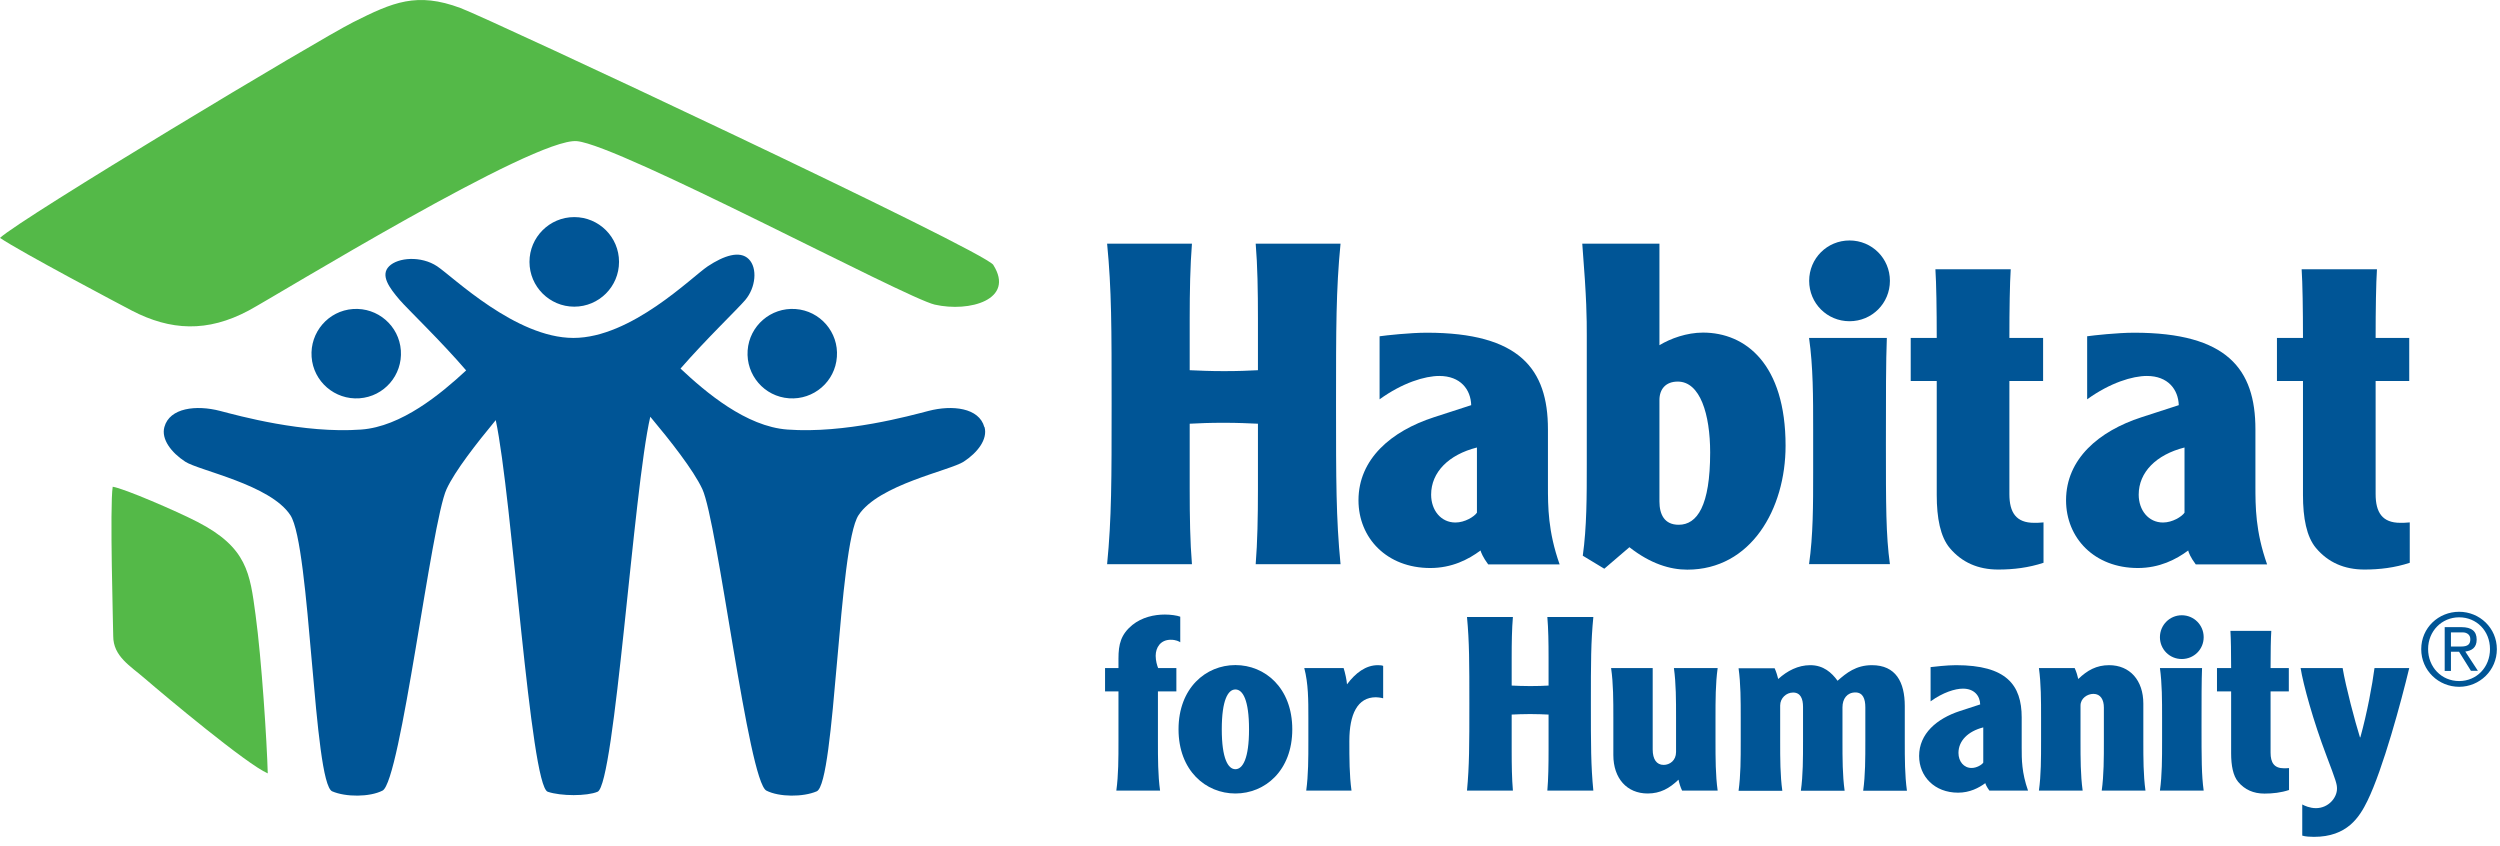 <svg width="204" height="69" viewBox="0 0 204 69" fill="none" xmlns="http://www.w3.org/2000/svg">
<path d="M25.427 29.122C25.285 27.115 26.79 25.358 28.805 25.216C30.821 25.074 32.568 26.588 32.71 28.595C32.852 30.61 31.347 32.358 29.332 32.501C27.325 32.643 25.569 31.137 25.427 29.122Z" fill="#005596"/>
<path d="M68.29 29.122C68.441 27.115 66.927 25.358 64.912 25.216C62.897 25.074 61.15 26.588 61.007 28.595C60.865 30.61 62.37 32.358 64.385 32.501C66.401 32.643 68.148 31.137 68.29 29.122Z" fill="#005596"/>
<path d="M80.322 34.851C79.896 33.27 77.705 33.028 75.774 33.529C74.252 33.923 68.959 35.395 64.26 35.052C60.881 34.809 57.578 31.999 55.53 30.076C57.57 27.726 60.204 25.2 60.806 24.489C61.676 23.469 61.826 21.872 61.099 21.144C60.371 20.416 59.067 20.86 57.754 21.729C56.45 22.599 51.508 27.575 46.792 27.575C42.076 27.575 36.975 22.599 35.671 21.729C34.366 20.86 32.476 21.002 31.749 21.729C31.021 22.457 31.749 23.469 32.627 24.489C33.246 25.208 35.98 27.826 38.037 30.226C35.972 32.141 32.752 34.817 29.466 35.052C24.767 35.395 19.465 33.923 17.952 33.529C16.02 33.028 13.838 33.27 13.412 34.851C13.144 35.838 13.98 36.933 15.109 37.669C16.229 38.405 22.058 39.534 23.697 42.043C25.335 44.544 25.586 63.921 27.108 64.573C28.22 65.05 30.16 65.05 31.214 64.514C32.694 63.762 35.186 42.629 36.44 39.91C37.134 38.413 38.89 36.172 40.453 34.282C41.8 40.596 43.271 64.113 44.693 64.606C45.763 64.974 47.904 64.974 48.765 64.606C50.161 64.004 51.7 39.86 53.063 34.006C54.685 35.946 56.575 38.338 57.311 39.91C58.565 42.629 61.065 63.762 62.537 64.514C63.59 65.05 65.531 65.05 66.643 64.573C68.164 63.921 68.415 44.544 70.054 42.043C71.693 39.534 77.513 38.405 78.642 37.669C79.771 36.933 80.607 35.846 80.339 34.851" fill="#005596"/>
<path d="M43.205 21.369C43.205 19.354 44.844 17.715 46.859 17.715C48.874 17.715 50.513 19.346 50.513 21.369C50.513 23.393 48.874 25.024 46.859 25.024C44.844 25.024 43.205 23.385 43.205 21.369Z" fill="#005596"/>
<path d="M81.059 21.629C82.832 24.447 79.119 25.501 76.276 24.857C73.901 24.314 50.58 11.844 47.077 11.518C43.59 11.2 22.61 24.096 20.302 25.334C16.907 27.149 13.906 26.973 10.77 25.351C9.733 24.807 1.748 20.592 0 19.413C1.739 17.79 25.997 3.222 28.823 1.809C32.067 0.178 34.007 -0.675 37.578 0.655C40.053 1.583 80.323 20.458 81.059 21.621" fill="#54B948"/>
<path d="M9.197 39.718C10.109 39.852 14.39 41.7 16.096 42.578C20.176 44.677 20.394 46.768 20.854 50.172C21.347 53.793 21.782 60.55 21.849 63.109C20.143 62.373 13.453 56.778 11.856 55.398C10.619 54.328 9.239 53.559 9.239 51.903C9.239 51.267 8.946 41.282 9.197 39.718Z" fill="#54B948"/>
<path d="M199.989 52.756H200.833C201.394 52.756 201.578 52.555 201.578 52.154C201.578 51.803 201.31 51.602 200.95 51.602H199.997V52.756M199.997 54.746H199.487V51.175H200.85C201.686 51.175 202.096 51.51 202.096 52.187C202.096 52.865 201.678 53.099 201.168 53.166L202.196 54.738H201.628L200.658 53.182H199.997V54.738M200.666 55.574C202.088 55.574 203.183 54.454 203.183 52.965C203.183 51.476 202.088 50.373 200.666 50.373C199.245 50.373 198.133 51.502 198.133 52.965C198.133 54.429 199.22 55.574 200.666 55.574ZM200.666 49.921C202.338 49.921 203.743 51.242 203.743 52.973C203.743 54.705 202.338 56.043 200.666 56.043C198.994 56.043 197.572 54.721 197.572 52.973C197.572 51.225 198.985 49.921 200.666 49.921Z" fill="#005596"/>
<path d="M97.263 19.881C97.121 21.679 97.079 23.761 97.079 25.994V30.209C97.882 30.243 98.693 30.284 99.864 30.284C101.035 30.284 101.846 30.251 102.648 30.209V25.994C102.648 23.761 102.615 21.671 102.464 19.881H109.388C109.02 23.653 109.02 26.73 109.02 32.961C109.02 39.191 109.02 42.269 109.388 46.04H102.464C102.607 44.251 102.648 42.16 102.648 39.927V34.575C101.846 34.541 101.043 34.499 99.864 34.499C98.685 34.499 97.891 34.533 97.079 34.575V39.927C97.079 42.16 97.113 44.251 97.263 46.04H90.34C90.708 42.269 90.708 39.191 90.708 32.961C90.708 26.73 90.708 23.653 90.34 19.881H97.263Z" fill="#005596"/>
<path d="M120.518 36.515C118.21 37.101 116.78 38.531 116.78 40.362C116.78 41.642 117.583 42.637 118.762 42.637C119.531 42.637 120.3 42.16 120.518 41.834V36.524M112.574 27.441C113.084 27.366 115.066 27.149 116.42 27.149C124.005 27.149 126.312 30.117 126.312 35.027V39.61C126.312 41.366 126.312 43.348 127.266 46.057H121.438C121.003 45.472 120.852 45.071 120.81 44.92C119.824 45.656 118.469 46.35 116.713 46.35C113.159 46.35 110.852 43.9 110.852 40.822C110.852 37.452 113.527 35.177 117.006 34.048L120.05 33.061C120.016 31.782 119.172 30.678 117.449 30.678C116.278 30.678 114.447 31.23 112.574 32.585V27.458" fill="#005596"/>
<path d="M135.41 40.914C135.41 41.976 135.811 42.821 136.982 42.821C138.487 42.821 139.549 41.282 139.549 36.925C139.549 33.814 138.738 31.137 136.906 31.137C135.92 31.137 135.41 31.756 135.41 32.643V40.922M135.41 19.889V28.169C136.321 27.617 137.642 27.14 138.963 27.14C142.442 27.14 145.703 29.707 145.703 36.373C145.703 41.541 142.877 46.484 137.684 46.484C136.288 46.484 134.682 46.007 132.96 44.652L130.911 46.408L129.155 45.346C129.481 43.005 129.481 40.512 129.481 37.87V27.357C129.481 26.003 129.481 24.497 129.113 19.881H135.418" fill="#005596"/>
<path d="M153.966 27.575C153.89 29.482 153.89 32.267 153.89 36.214C153.89 41.199 153.89 43.691 154.217 46.032H147.619C147.954 43.691 147.954 41.199 147.954 38.556V35.044C147.954 32.409 147.954 29.917 147.619 27.575H153.957M150.922 19.622C152.753 19.622 154.217 21.086 154.217 22.917C154.217 24.749 152.753 26.212 150.922 26.212C149.091 26.212 147.628 24.749 147.628 22.917C147.628 21.086 149.091 19.622 150.922 19.622Z" fill="#005596"/>
<path d="M164.075 21.972C164 23.109 163.966 25.267 163.966 27.575H166.717V31.087H163.966V40.32C163.966 41.825 164.518 42.662 165.982 42.662C166.199 42.662 166.416 42.662 166.751 42.628V45.923C165.538 46.325 164.301 46.475 163.055 46.475C161.408 46.475 160.087 45.89 159.1 44.719C158.331 43.799 158.038 42.269 158.038 40.395V31.087H155.914V27.575H158.038C158.038 25.267 158.004 23.101 157.929 21.972H164.084" fill="#005596"/>
<path d="M178.256 36.515C175.948 37.101 174.518 38.531 174.518 40.362C174.518 41.642 175.321 42.637 176.5 42.637C177.269 42.637 178.039 42.16 178.256 41.834V36.524M170.304 27.441C170.822 27.366 172.796 27.149 174.15 27.149C181.735 27.149 184.042 30.117 184.042 35.027V39.61C184.042 41.366 184.042 43.348 184.996 46.057H179.176C178.733 45.472 178.591 45.071 178.557 44.92C177.57 45.656 176.207 46.35 174.451 46.35C170.898 46.35 168.59 43.9 168.59 40.822C168.59 37.452 171.266 35.177 174.744 34.048L177.788 33.061C177.746 31.782 176.91 30.678 175.187 30.678C174.017 30.678 172.185 31.23 170.312 32.585V27.458" fill="#005596"/>
<path d="M193.96 21.972C193.885 23.109 193.851 25.267 193.851 27.575H196.594V31.087H193.851V40.32C193.851 41.825 194.403 42.662 195.866 42.662C196.084 42.662 196.301 42.662 196.636 42.628V45.923C195.423 46.325 194.177 46.475 192.94 46.475C191.293 46.475 189.971 45.89 188.985 44.719C188.215 43.799 187.923 42.269 187.923 40.395V31.087H185.799V27.575H187.923C187.923 25.267 187.889 23.101 187.814 21.972H193.968" fill="#005596"/>
<path d="M96.301 52.404C96.217 52.346 95.967 52.204 95.532 52.204C94.696 52.204 94.303 52.839 94.303 53.517C94.303 53.91 94.42 54.311 94.503 54.512H95.992V56.419H94.487V60.466C94.487 61.897 94.487 63.243 94.662 64.514H91.092C91.267 63.243 91.267 61.897 91.267 60.466V56.419H90.172V54.512H91.267V53.734C91.267 52.563 91.468 51.769 92.396 50.999C93.191 50.364 94.177 50.147 95.055 50.147C95.532 50.147 96.05 50.222 96.309 50.322V52.404" fill="#005596"/>
<path d="M99.697 59.513C99.697 61.914 100.215 62.767 100.809 62.767C101.402 62.767 101.921 61.914 101.921 59.513C101.921 57.113 101.411 56.26 100.809 56.26C100.207 56.26 99.697 57.113 99.697 59.513ZM105.45 59.513C105.45 62.884 103.225 64.749 100.809 64.749C98.392 64.749 96.168 62.884 96.168 59.513C96.168 56.143 98.392 54.27 100.809 54.27C103.225 54.27 105.45 56.135 105.45 59.513Z" fill="#005596"/>
<path d="M109.639 54.513C109.756 54.872 109.898 55.524 109.915 55.842C110.609 54.914 111.445 54.278 112.431 54.278C112.649 54.278 112.766 54.295 112.866 54.337V56.98C112.649 56.921 112.373 56.896 112.273 56.896C110.767 56.896 110.107 58.284 110.107 60.467C110.107 61.897 110.107 63.243 110.283 64.515H106.587C106.762 63.243 106.762 61.897 106.762 60.467V58.56C106.762 57.13 106.762 55.784 106.428 54.513H109.622" fill="#005596"/>
<path d="M123.453 50.347C123.369 51.318 123.353 52.447 123.353 53.659V55.942C123.788 55.959 124.222 55.984 124.858 55.984C125.493 55.984 125.928 55.967 126.363 55.942V53.659C126.363 52.447 126.346 51.318 126.263 50.347H130.017C129.816 52.388 129.816 54.052 129.816 57.431C129.816 60.809 129.816 62.474 130.017 64.514H126.263C126.346 63.544 126.363 62.415 126.363 61.203V58.309C125.928 58.292 125.493 58.267 124.858 58.267C124.222 58.267 123.788 58.292 123.353 58.309V61.203C123.353 62.415 123.369 63.544 123.453 64.514H119.707C119.899 62.474 119.899 60.801 119.899 57.431C119.899 54.061 119.899 52.388 119.707 50.347H123.453Z" fill="#005596"/>
<path d="M137.26 64.515C137.117 64.222 137.017 63.879 136.967 63.62C136.231 64.331 135.478 64.749 134.45 64.749C132.761 64.749 131.649 63.52 131.649 61.613V58.56C131.649 57.13 131.649 55.784 131.465 54.513H134.86V61.161C134.86 61.956 135.177 62.416 135.754 62.416C136.256 62.416 136.766 62.056 136.766 61.362V58.56C136.766 57.13 136.766 55.784 136.591 54.513H140.161C139.985 55.784 139.985 57.13 139.985 58.56V60.467C139.985 61.897 139.985 63.244 140.161 64.515H137.268" fill="#005596"/>
<path d="M144.802 54.513C144.944 54.814 145.036 55.148 145.103 55.407C145.839 54.738 146.725 54.278 147.72 54.278C148.791 54.278 149.468 54.889 149.945 55.55C150.664 54.914 151.458 54.278 152.746 54.278C154.694 54.278 155.43 55.65 155.43 57.615V60.475C155.43 61.905 155.43 63.252 155.606 64.523H152.035C152.211 63.252 152.211 61.905 152.211 60.475V57.715C152.211 57.021 152.01 56.503 151.4 56.503C150.722 56.503 150.346 57.021 150.346 57.715V60.475C150.346 61.905 150.346 63.252 150.522 64.523H146.951C147.127 63.252 147.127 61.905 147.127 60.475V57.682C147.127 57.021 146.926 56.511 146.316 56.511C145.755 56.511 145.262 56.971 145.262 57.565V60.484C145.262 61.914 145.262 63.26 145.438 64.531H141.867C142.043 63.26 142.043 61.914 142.043 60.484V58.577C142.043 57.147 142.043 55.8 141.867 54.529H144.802" fill="#005596"/>
<path d="M161.834 59.355C160.588 59.672 159.811 60.45 159.811 61.437C159.811 62.131 160.245 62.666 160.881 62.666C161.299 62.666 161.717 62.407 161.834 62.231V59.355ZM157.528 54.437C157.804 54.404 158.874 54.278 159.61 54.278C163.715 54.278 164.97 55.884 164.97 58.544V61.019C164.97 61.972 164.97 63.043 165.488 64.515H162.336C162.102 64.197 162.018 63.979 162.001 63.904C161.466 64.297 160.73 64.682 159.777 64.682C157.854 64.682 156.6 63.352 156.6 61.688C156.6 59.865 158.046 58.635 159.936 58.017L161.583 57.481C161.567 56.787 161.107 56.193 160.178 56.193C159.543 56.193 158.548 56.495 157.536 57.23V54.454" fill="#005596"/>
<path d="M169.293 54.513C169.435 54.814 169.527 55.148 169.586 55.407C170.322 54.697 171.074 54.278 172.103 54.278C173.792 54.278 174.896 55.508 174.896 57.414V60.467C174.896 61.897 174.896 63.243 175.071 64.515H171.501C171.676 63.243 171.676 61.897 171.676 60.467V57.732C171.676 57.113 171.417 56.62 170.823 56.62C170.33 56.62 169.77 56.98 169.77 57.573V60.467C169.77 61.897 169.77 63.243 169.945 64.515H166.375C166.551 63.243 166.551 61.897 166.551 60.467V58.56C166.551 57.13 166.551 55.784 166.375 54.513H169.268" fill="#005596"/>
<path d="M179.687 54.512C179.645 55.541 179.645 57.054 179.645 59.195C179.645 61.897 179.645 63.243 179.82 64.514H176.25C176.426 63.243 176.426 61.897 176.426 60.467V58.56C176.426 57.13 176.426 55.783 176.25 54.512H179.678M178.031 50.205C179.026 50.205 179.82 51 179.82 51.995C179.82 52.99 179.026 53.776 178.031 53.776C177.036 53.776 176.25 52.982 176.25 51.995C176.25 51.008 177.044 50.205 178.031 50.205Z" fill="#005596"/>
<path d="M185.338 51.477C185.296 52.095 185.279 53.266 185.279 54.512H186.768V56.419H185.279V61.42C185.279 62.231 185.572 62.691 186.366 62.691C186.492 62.691 186.609 62.691 186.785 62.675V64.464C186.132 64.682 185.455 64.757 184.778 64.757C183.883 64.757 183.172 64.439 182.637 63.804C182.219 63.302 182.06 62.474 182.06 61.462V56.419H180.906V54.512H182.06C182.06 53.258 182.043 52.087 182.002 51.477H185.338Z" fill="#005596"/>
<path d="M191.159 54.513C191.418 56.06 192.171 58.878 192.572 60.166H192.605C193.166 58.142 193.584 55.859 193.759 54.513H196.594C195.942 57.231 194.453 62.75 193.182 65.351C192.53 66.681 191.535 68.287 188.818 68.287C188.542 68.287 188.123 68.27 187.864 68.186V65.644C188.04 65.744 188.483 65.945 188.976 65.945C190.005 65.945 190.699 65.092 190.699 64.356C190.699 63.98 190.624 63.737 189.829 61.638C188.759 58.82 187.94 55.842 187.73 54.513H191.159Z" fill="#005596"/>
</svg>
